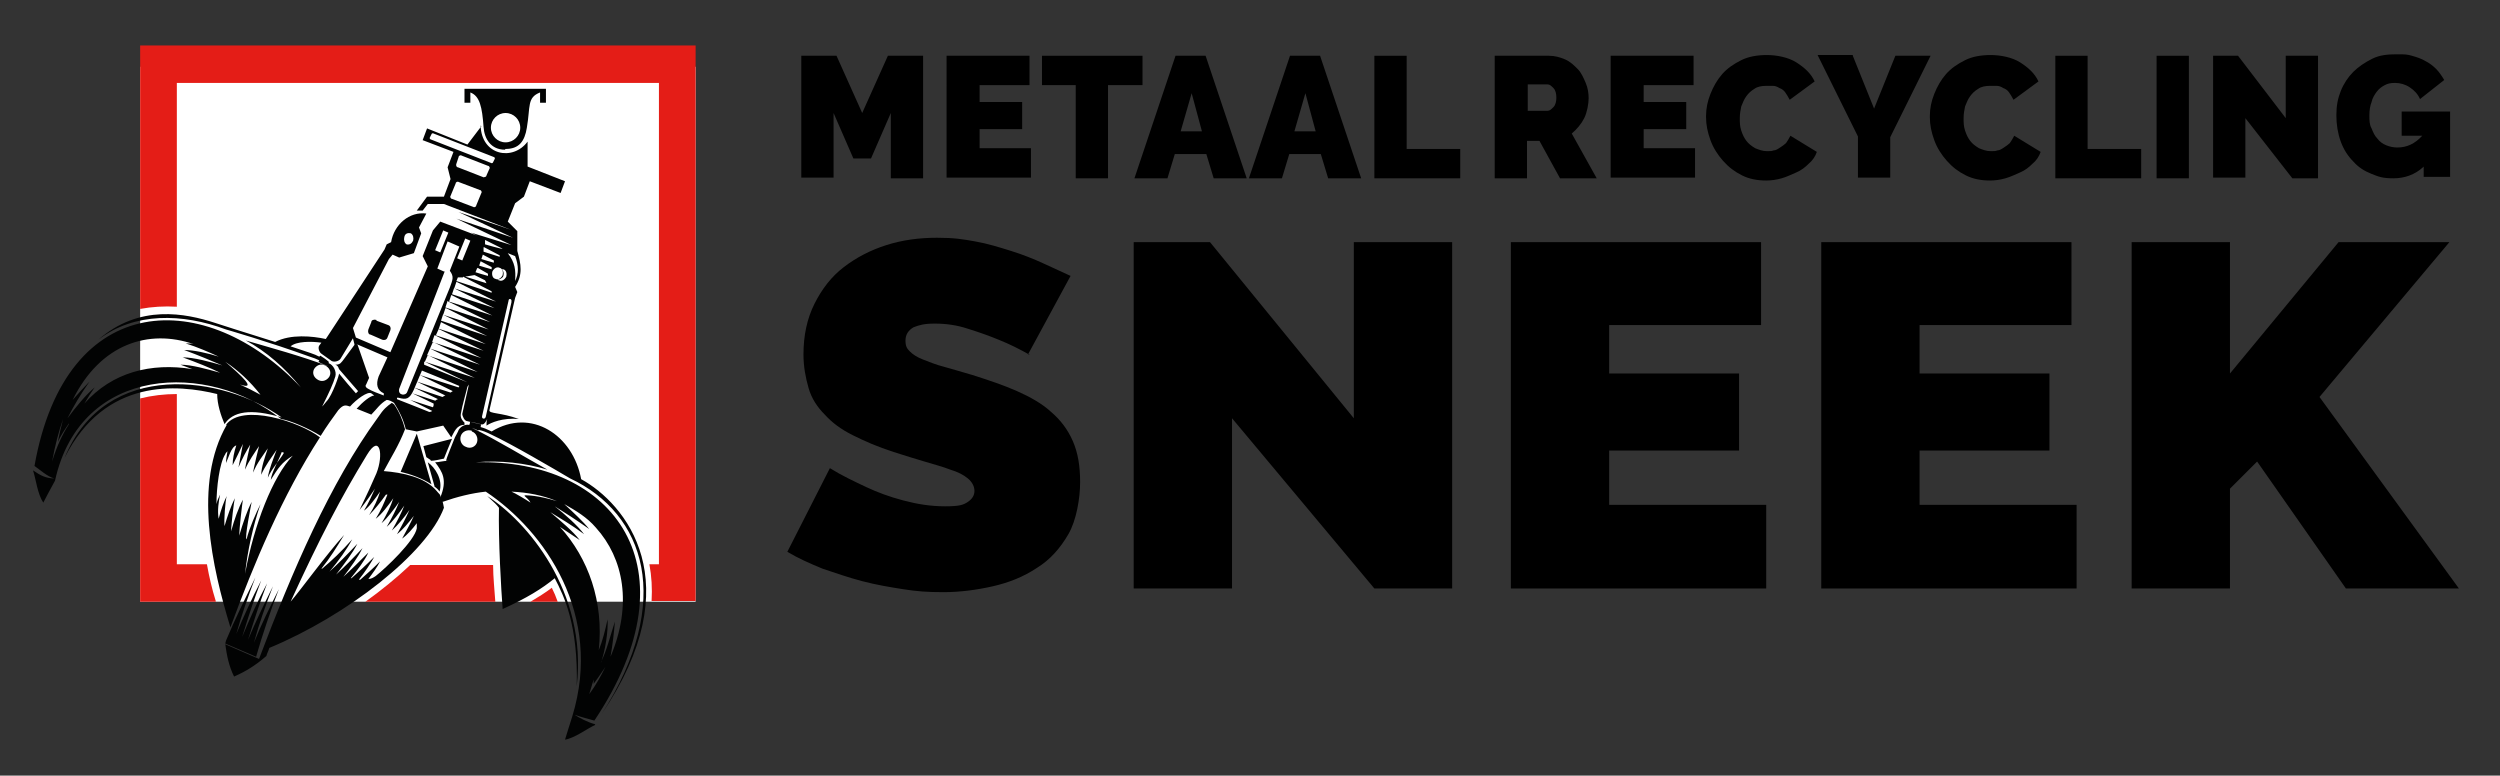 <?xml version="1.0" encoding="UTF-8"?> <svg xmlns="http://www.w3.org/2000/svg" id="Laag_1" data-name="Laag 1" version="1.1" viewBox="0 0 340.7 105.7"><rect x="0" y="0" width="340.7" height="105.7" fill="#333333" stroke="none"/><defs><style> .cls-1 { fill: #000; } .cls-1, .cls-2, .cls-3, .cls-4 { stroke-width: 0px; } .cls-2 { fill: #e41d17; } .cls-2, .cls-3 { fill-rule: evenodd; } .cls-3 { fill: #020303; } .cls-4 { fill: #fff; } </style></defs><rect class="cls-4" x="19.1" y="9.1" width="75.7" height="72.9"></rect><path class="cls-2" d="M19.1,6.2h75.7v75.7h-6c.1-1.7,0-3.4-.3-5h1.3V11.3H24.1v30.5c-1.7-.1-3.4,0-5,.3V6.2ZM76.1,82h-3.8c1-.6,2-1.2,2.9-1.9.3.6.6,1.3.8,1.9h0ZM67.5,82h-17.7c2.1-1.5,4.2-3.2,6.1-5h11.3c0,1.7.2,3.4.3,5h0ZM29.4,82h-10.3v-27.7c1.6-.4,3.3-.6,5-.6v23.2h4.1c.3,1.7.7,3.4,1.2,5h0Z"></path><path class="cls-3" d="M30.7,87.7c1.4.6,2.8,1.2,4.2,1.8.9-3.1,1.9-6.1,3.1-9.2-1.2,2.4-2.4,4.8-3.4,7.3.7-2.6,1.6-5.1,2.6-7.7-1.2,2.4-2.4,4.9-3.4,7.3.8-2.6,1.6-5.1,2.6-7.7-1.3,2.4-2.4,4.9-3.4,7.3.8-2.6,1.6-5.1,2.6-7.7-1.3,2.5-2.4,4.9-3.4,7.3.7-2.5,1.6-5.1,2.6-7.7-1.4,2.9-2.8,5.7-4,8.6h0ZM51.3,43.7l1.6.6c.3.1.4.4.3.7l-.4,1c-.1.3-.4.4-.7.3l-1.6-.7c-.3,0-.4-.4-.3-.7l.4-1c0-.3.4-.4.7-.3h0ZM63.4,32.5l.7.3-1.1,2.7-.7-.3,1.1-2.7ZM60.4,31.4l.7.3-1.1,2.7-.7-.3,1.1-2.7ZM60.6,37l-6.2,16c-.2.9.9,1,1.1.4l5.8-14.2c.4-1.1.6-1.5,0-2.3l1.3-3.3-1.6-.7-1.4,3.7.9.4ZM69.7,41.2l-3.5,15.6c-.1.4-.6.3-.5-.1l3.6-15.7c0-.4.5-.3.4.1h0ZM68.6,36.7c.4.1.5.6.4,1-.2.4-.6.7-1,.5,0,0-.1,0-.2-.1.3,0,.7-.2.8-.5.1-.4,0-.7-.2-.9,0,0,.1,0,.2,0h0ZM68.1,36.5c.4.1.5.6.4,1-.2.4-.6.7-1,.5-.4-.1-.5-.6-.4-1,.2-.4.6-.7,1-.5h0ZM69.2,34.5l.5.2.5.2c.5,1.3.5,2.4,0,3.4.1-1.5,0-2.5-1-3.8h0ZM56,31.8c-.4-.1-.8,0-.9.5-.1.4,0,.8.3,1,.4.1.7-.1.9-.5.1-.4,0-.8-.3-1h0ZM44.3,49.8c-.6-.3-1.2,0-1.5.5-.3.6,0,1.2.6,1.5.6.3,1.2,0,1.5-.5.3-.6,0-1.2-.6-1.5h0ZM64.3,58.8c.6.2.9.9.7,1.5-.2.6-.9.9-1.5.6-.6-.2-.9-.9-.7-1.5.2-.6.9-.9,1.5-.7h0ZM58.7,62.8c.5,0,1.3-.2,1.8-.3.3-.7.7-1.8,1.1-2.7l-3.9,1,.4,1.5.6.4ZM59.2,66.3c.4.3.5.4.7.7.5-1.6-.6-3.3-1.6-4l.9,3.2ZM54.6,64.3c1.3.3,3,.9,4.2,1.7l-2-6.9-2.2,5.2ZM48.7,46.9l1.6,4.6-.4.9s-.3.3.3.6c.5.3,1.3.6,2.1.9v-.3c-.9-.4-1.1-1.2-.7-2.3l1.2-2.6-4.2-1.8ZM48.3,46.9l-.2-.8-1.7,2.8c-.2.3-.8.5-1.2.3l-1.4-1c-.3-.2-.5-.8-.3-1.1l.3-.4c-1.4-.2-3.4-.2-4.2.5.6.2,2.1.7,2.7.9.6.2.8.3,1.2.5.1,0,.1-.2.2-.1.2.1.9.6,1.1.8,0,0,0,.2,0,.2.6.2,1.1,1.1.9,1.8-.3,1-.8,2.1-1.8,4.1,0,0,.3-.3.6-.7.8-.8,1.8-3.8,1.7-3.8.8,1,1.6,1.9,2.3,2.7l.3-.3-2.6-3c-.1-.3-.2-.5-.5-.6.7,0,.8-.3,1.2-.8l1.4-1.9ZM71.5,67.5c.4,0,1.8,0,4.4.8-1.9-.8-4-1.2-6.2-1.3.5.2,2,1.1,2.6,1.5-.2-.4-.6-.7-.8-.9h0ZM81.9,90.3c.6-1.7,1-4.3.9-5.9-.3,1.4-.7,3-1.2,4.2.7-6.6-1.4-12.5-5.3-16.8.9.6,1.8,1.2,2.7,1.8-.9-1.2-2.6-2.6-4-3.8,1.3.8,3,1.8,4.6,3-.9-1.2-2.6-2.7-4-3.8,1.3.8,3,1.9,4.7,3.1-.8-1-2.2-2.3-3.4-3.4,1.6.9,3.1,1.8,4.3,3.2,3.8,4.2,5,10.5,2,17.6.3-1.7.5-3.5.6-4.8-.6,1.9-1.2,4.2-1.9,5.5h0ZM80.9,93.2c.3-.4.8-1.1,1.6-2.3-.6,1.2-1.3,2.5-2.2,3.7.1-.4.5-1.6.6-2,0,.3,0,.7,0,.7h0ZM30.7,49.3c1.8,1.2,3.4,2.7,4.8,4.5-.9-.5-1.9-1-2.8-1.4,2.4.8.2-1.2-2-3.1h0ZM9.2,57c1.1-1.5,2.5-3.2,3.7-4.2-.5.7-1,1.5-1.4,2.2,3.8-4.3,9.1-5.6,14.7-4.7-.5-.2-1.1-.4-1.6-.6,1.5,0,3.6.6,5.4,1.1-1.4-.7-3.2-1.4-5.1-2.1,1.5,0,3.7.6,5.4,1.1-1.4-.6-3.3-1.4-5.2-2.1,1.3,0,3.1.4,4.7.9-1.3-.6-2.9-1.3-4.5-1.8.4,0,.7,0,1.1.1-6.1-2.1-12.7-.1-16.5,7.6.8-.9,1.6-1.8,2.3-2.5-1.2,1.7-2.2,3.4-2.9,4.8h0ZM9.4,57.7c-.5.7-1.2,1.8-1.5,2.5.1-.7.4-1.9.7-3.1-.6,1.7-1.1,3.6-1.5,5.8.6-2,1.4-3.7,2.3-5.1h0ZM52.6,67.4c-.7,1-1.6,2.1-2.3,2.8.7-1.1,1.2-2.2,1.5-3.2h0c-.7,1-1.5,2.1-2.2,2.6.6-1,1.1-2.1,1.5-3h0c-.7,1-1,1.5-2.1,2.9,1.2-2.5,1.6-3.4,2.3-5,1-2.5.5-5.5-1.3-2.5-3.6,5.9-6.4,11.3-10.4,20,1.3-1.5,5-6.6,7.3-9.1-1.1,1.8-1.9,3.1-3.1,4.6h.1c1.2-1,2.7-2.4,4.1-4-.7,1.3-1.9,3-3.1,4.4h0c1.1-1,2.5-2.4,3.8-3.8-.6,1.2-1.8,2.8-2.9,4.2h0c1.1-1,2.3-2.2,3.6-3.6-.6,1.2-1.6,2.6-2.6,3.9h0c1-.9,2.2-2.1,3.4-3.3-.5,1.1-1.5,2.4-2.4,3.5h.1c.9-.8,2-1.8,3.1-2.9-.5.9-1.3,2.1-2.1,3.1h.2c.8-.7,1.8-1.6,2.7-2.5-.4.8-1,1.6-1.6,2.4.4,0,.7-.2,1-.4,1.4-1.1,5.3-4.8,5.6-6.5,0-.2,0-.5,0-.7-.6.8-1.3,1.6-2,2.1.6-1.1,1.2-2.2,1.6-3.1h0c-.7.9-1.5,1.9-2.3,2.5.7-1.2,1.3-2.4,1.7-3.3h0c-.7,1-1.6,2.1-2.4,2.8.7-1.2,1.3-2.4,1.7-3.4-.7,1-1.6,2.2-2.4,2.9.7-1.2,1.3-2.4,1.7-3.4-.7,1-1.6,2.2-2.4,2.9.7-1.2,1.3-2.4,1.6-3.4-.7,1-1.6,2.2-2.4,2.8.7-1.1,1.2-2.3,1.6-3.3h0ZM57.9,49.3l5.8,2.8-5.9-2.4v-.4ZM58.3,48.4l6.4,3.1h0s-6.8-2.2-6.8-2.2l.4-.9ZM58.6,47.5l6.5,3.2-6.9-2.3.4-.9ZM59,46.6l6.4,3.1-6.8-2.2.4-.9ZM59.3,45.7l6.3,3.1-6.7-2.2.3-.9ZM59.7,44.8l6.2,3-6.5-2.1.4-.9ZM60.1,43.9l6.1,3-6.4-2.1.3-.9ZM60.4,42.9l6,2.9-6.3-2.1.3-.9ZM60.8,42l5.8,2.9-6.2-2,.3-.9ZM61.1,41.1l5.7,2.8-6.1-2,.3-.9ZM61.5,40.2l5.6,2.8-5.9-1.9.3-.9ZM61.9,39.3l5.5,2.7-5.8-1.9.3-.9ZM62.2,38.4l5.4,2.7-5.7-1.8.3-.9ZM63.1,37.7l3.9,2v.2c.1,0-4.8-1.6-4.8-1.6l.2-.5h.7ZM64.7,37.5l1.4.7h0s.2.4.2.4l-2.9-.9,1.2-.2h0ZM65.1,36.5l1.4.8v.3c-.1,0-1.7-.5-1.7-.5l.2-.5ZM65.5,35.6l1.5.8v.3c-.1,0-1.7-.5-1.7-.5l.2-.6ZM65.8,34.7l1.5.8v.3c-.1,0-1.7-.5-1.7-.5l.2-.6ZM66,33.7l2.1,1.1v.2c0,0-2.2-.7-2.2-.7h0c0,0,0-.6,0-.6ZM66.1,32.7l2.4,1.2h0c0,.1-2.4-.6-2.4-.6v-.6ZM62.5,52.8l-5.3-1.7,4.5,2.2-.3.2-4.6-1.5,3.9,1.9c-.1,0-.2.1-.4.2l-3.9-1.3,3.3,1.6c-.2,0-.3.2-.4.2,0,0,0,0,0,0l-3.1-1,2.9,1.4c0,.2,0,.3-.1.5l-3.1-1,3,1.5c-.1.1-.4.2-.5.1-1.2-.5-2.8-1.1-4.3-1.7v-.2c0,0,.2,0,.2,0,1.1.3,1.5.2,2.1-1.1.4-.9.7-1.7,1.1-2.6.7.3,4,1.6,5.1,2.1h0ZM59.1,18.2l8.2,3.2c.1,0,.2.2.1.3l-.2.4c0,.1-.2.2-.3.1l-8.2-3.2c-.1,0-.2-.2-.1-.3l.2-.4c0-.1.2-.2.3-.1h0ZM66,24.2l-3.6-1.4c-.2,0-.3-.3-.2-.5l.3-.9c0-.2.3-.3.4-.2l3.6,1.4c.2,0,.3.3.2.4l-.4.9c0,.2-.3.3-.4.2h0ZM62.5,24.8l2.9,1.1c.2,0,.3.3.2.4l-.7,1.7c0,.2-.3.3-.4.2l-2.9-1.1c-.2,0-.3-.3-.2-.4l.7-1.7c0-.2.3-.3.4-.2h0ZM65.5,17.1c.1,4.1,4.4,4.9,6.4,2.2v3.4c0,0,5.1,2,5.1,2l-.6,1.6-4.2-1.6-.8,2.1-1.2.9-1,2.5h0l1.3,1.3v2.7c.5,1.8.8,3.2-.3,4.9l.3.7-.3.8-3.5,15.3c-.1.5,1.6.3,4,1.2-2.2-.2-3.8.5-4.4.9,0-.3,0-.6.1-.9-.4.8-.6.8-1,.7l-1.7-.4c-.4,0-.7-.7-.7-1l.9-4-.2.3c-.1.5-.7,2.5-.9,3.7-.1.6.3,1,.5,1.2,0,.1,0,.3,0,.3-1.1,0-1.4,1-1.8,1.7l-1.1-1.6-3.6.8-1.5-.3c-.3-1.3-.9-2.5-1.6-3.6-.3-.2-.7-.4-1-.4-.9.5-1.4,1.3-2.1,2l-2-.8c.8-.9,1.9-1.8,2.4-1.8l-.4-.3c-.5-.3-2,.8-2.9,1.8-.6-.2-.9-.3-1.6.5-.8,1.1-1.6,2.2-2.4,3.5-1.6-1-4.1-2.1-5.4-2.3-9.8-7.8-27.3-7.5-30.8,8.4-.6,1.1-1.3,2.4-1.6,3-.8-1.2-1-3.2-1.4-4.4,1,.7,1.8,1.1,2.9,1.1-.9-.2-2.1-1.3-2.7-1.7,4.3-24.3,23.5-24.3,36.3-10.7-2.2-2.7-4.7-4.9-7.5-6.4,3.4,1,7.5,2.1,11.2,3.5-.1-.1-.9-.3-1.3-.6,0,0,.1-.1.1-.2-.4-.2-.7-.3-1.3-.5-5.5-2-11.4-3.7-11.4-3.7-5.9-2.2-12.5-2.4-17.4,1.4,5.6-4.9,11.9-3.6,15.9-2.3,4.3,1.4,6.7,2.1,8.2,2.6,2.1-1.1,5.1-.8,6.9-.4l8-12.2.3-.7.6-.3c.4-2.4,2.5-4.2,4.8-3.9l-1,1.9.3.8-1,2.7-2,.6-.9-.4-.5.6-4.9,9.4.4,1.3,4.7,2,5.1-11.7-.7-1.4,1.4-3.5,1-1.2,5,1.9-.8-.4,5.5,1.7-7.5-3.6,7.7,2.6-7.4-3.5,7.1,2.4-9.1-3.5h-2.2l-.7.9h-.8c0,0,1.4-1.9,1.4-1.9h2.3s.9-2.4.9-2.4l-.4-1.6.8-2.1-4.2-1.6.6-1.6,5.5,2.2,1.9-2.5ZM81.1,98.8c-1.1.5-2.8,1.8-4.1,2,.2-.6.6-2,1-3.2,4.2-13.8-3.7-25.2-11.8-30.6-1.9.2-3.9.7-5.9,1.4,0-.3.2.8.2.8-2.3,6.2-13.2,14.7-23.8,19.1-.1.4-.3.7-.4,1.1-1.5,1.3-2.8,2.1-4.4,2.8-.7-1.4-1-2.9-1.2-4.4l4.6,2c4.5-11.9,9.7-24,16.2-32.9.8-1.2,1.2-1.5,1.9-2l.3.2c.7,1,1.2,2.2,1.5,3.4-.9,2.3-1.9,3.8-2.9,5.7,2.5.2,5.6.8,7.2,2.7.3.4.6.5.5.9,1-2.4.3-3.5-.7-4.8.5,0,1.1-.2,1.8-.2-.1,0-.2,0-.3,0,0-.3.9-2.4,1.2-3.2,0,0,.5-.9.5-1,.3-.5.9-.8,1.4-.7.2,0,.1-.5.2-.4.2,0,1,.2,1.4.3.1,0,0,.4,0,.4.4.1.9.3,1.5.6,5.4-3.3,11.1.5,12.2,6.5,6,3.3,15,14,2.8,32,9.9-15.4,5.9-27.3-4.3-32.1h0c-2.2-1.3-8-4.7-10.8-6-.6-.3-1.1-.5-1.6-.6-.2,0-.1.1-.1.1-.3-.2-.7-.3-.9-.4,3.5,1.7,7.2,4,10.3,5.7-3-.9-6.4-1.3-9.8-1,18.8-.5,30.2,14.3,16.2,35.2-.7-.2-1.9-.5-2.7-.8.6.4,1.7,1,2.8,1.3h0ZM38.4,56.9c-7.9-5.7-24-8.1-29.6,5.5,5.5-11,15.5-10,20.8-8.7,0,1.4.5,2.9,1,4.1,1.1-1.7,3.5-2.2,7.8-.9h0ZM66.4,67.6c5.2,3.3,13.7,12.9,12.2,25.9.2-8.3-1.7-12.2-3-14.7-1.7,1.4-3.8,2.7-7.1,4.2-.2-2.6-.6-9.4-.5-13.8-.3-.4-.5-.6-1.6-1.6h0ZM38.4,61.6c-.4,1.1-1.4,2.8-1.5,3.8,1-1.6,1.5-2.4,3-3.3-2.7,2.8-5.3,9.4-6.5,16.1.3-3,1.1-6.6,2.1-9.5-.6,1.2-1.5,3.2-1.9,4.8-.3-.1.6-4.6.7-5.1-.6,1.1-1.2,2.9-1.7,4.6,0-.9.4-4.3.5-4.9-.6,1.1-1.2,2.8-1.6,4.3,0-1,.4-4.1.5-4.5-.5,1-1,2.4-1.4,3.8-.1-.7.1-3.5.3-4.1-.4.8-.8,1.9-1.1,3.1-.2-1.1,0-2.4.2-3.3-.2.4-.4.8-.5,1.3,0-2.2.4-5.6,1.2-6.8,0-.1.2-.3.3-.4-.1.6-.2,1.1-.2,1.6.3-.6.7-2.2,1.4-2.4-.3.9-.5,1.9-.5,2.7.5-1,1-2,1.4-2.9,0,0-.5,2.7-.6,3.2.5-1.2,1.1-2.3,1.6-3.1,0,0-.7,3-.7,3.4.5-1.2,1.3-2.3,1.9-3.2,0,0-.8,3.2-.8,3.6.5-1.3,1.4-2.4,2-3.3-.4,1.2-.9,2.6-.9,3.6.5-1.2,1.5-2.5,2.1-3.4-.4,1.1-1.1,2.8-1.2,3.8.5-1.2,1.7-2.5,2.2-3.4h0ZM30.8,57.9c2.2-3,10.1-.4,12.8,1.7h0c-5.1,7.9-9,17.2-12.2,25.9-2.5-8.2-5.1-19.6-.5-27.6h0ZM68.9,20.3c1.8,0,2.6-1,2.9-2.9.5-2.9,0-4.1,1.8-4.8v1.4h.8v-1.9h-11.1v1.9h.8v-1.4c1.3.5,1.6,2,1.8,4.7.1,1.6,1,3.1,2.9,3.1h0ZM68.9,15.4c1.1,0,2,.9,2,2s-.9,2-2,2-2-.9-2-2,.9-2,2-2h0Z"></path><g><path class="cls-1" d="M121.4,24.2v-8.8l-2.7,6.2h-2.4l-2.7-6.2v8.8h-4.4V7.6h4.8l3.5,7.8,3.5-7.8h4.8v16.7h-4.4Z"></path><path class="cls-1" d="M140.5,20.2v4h-11.5V7.6h11.3v4h-6.8v2.3h5.8v3.7h-5.8v2.6h7Z"></path><path class="cls-1" d="M155.6,11.6h-4.6v12.7h-4.4v-12.7h-4.6v-4h13.7v4Z"></path><path class="cls-1" d="M160.3,7.6h4l5.6,16.7h-4.5l-1-3.3h-4.3l-1,3.3h-4.5l5.6-16.7ZM163.8,17.9l-1.4-5.2-1.5,5.2h2.9Z"></path><path class="cls-1" d="M175.9,7.6h4l5.6,16.7h-4.5l-1-3.3h-4.3l-1,3.3h-4.5l5.6-16.7ZM179.3,17.9l-1.4-5.2-1.5,5.2h2.9Z"></path><path class="cls-1" d="M187.3,24.2V7.6h4.4v12.7h7.3v4h-11.7Z"></path><path class="cls-1" d="M203.7,24.2V7.6h7.4c.8,0,1.5.2,2.2.5.7.3,1.2.8,1.7,1.3.5.5.8,1.2,1.1,1.9.3.7.4,1.4.4,2.1s-.2,1.9-.6,2.7c-.4.8-1,1.5-1.7,2.1l3.4,6.1h-5l-2.8-5.1h-1.7v5.1h-4.4ZM208.1,15.1h2.8c.3,0,.5-.2.8-.5s.4-.8.4-1.3-.1-1-.4-1.3c-.3-.3-.5-.5-.8-.5h-2.7v3.6Z"></path><path class="cls-1" d="M231,20.2v4h-11.5V7.6h11.3v4h-6.8v2.3h5.8v3.7h-5.8v2.6h7Z"></path><path class="cls-1" d="M232.5,15.8c0-1,.2-2,.6-3,.4-1,.9-1.9,1.6-2.7.7-.8,1.6-1.4,2.6-1.9s2.2-.7,3.5-.7,2.9.3,4,1c1.1.7,2,1.5,2.5,2.6l-3.4,2.5c-.2-.4-.4-.7-.6-1-.2-.3-.5-.5-.8-.6-.3-.2-.6-.3-.9-.3-.3,0-.6,0-.9,0-.6,0-1.2.1-1.6.4-.5.3-.8.6-1.1,1-.3.4-.5.9-.7,1.4-.1.5-.2,1-.2,1.6s0,1.1.2,1.7.4,1,.7,1.4c.3.4.7.7,1.2,1,.5.2,1,.4,1.6.4s.6,0,.9-.1c.3,0,.6-.2.9-.4.3-.2.6-.4.8-.6.2-.3.4-.6.6-1l3.6,2.2c-.2.6-.6,1.2-1.1,1.6-.5.5-1,.9-1.7,1.2s-1.3.6-2,.8c-.7.2-1.4.3-2.1.3-1.2,0-2.3-.2-3.3-.7s-1.8-1.1-2.6-2c-.7-.8-1.3-1.7-1.7-2.8s-.6-2.1-.6-3.1Z"></path><path class="cls-1" d="M252.5,7.6l2.9,7.2,2.9-7.2h4.8l-5.5,11.1v5.5h-4.4v-5.6l-5.5-11.1h4.8Z"></path><path class="cls-1" d="M263,15.8c0-1,.2-2,.6-3,.4-1,.9-1.9,1.6-2.7.7-.8,1.6-1.4,2.6-1.9s2.2-.7,3.5-.7,2.9.3,4,1c1.1.7,2,1.5,2.5,2.6l-3.4,2.5c-.2-.4-.4-.7-.6-1-.2-.3-.5-.5-.8-.6-.3-.2-.6-.3-.9-.3-.3,0-.6,0-.9,0-.6,0-1.2.1-1.6.4-.5.3-.8.6-1.1,1-.3.4-.5.9-.7,1.4-.1.5-.2,1-.2,1.6s0,1.1.2,1.7.4,1,.7,1.4c.3.4.7.7,1.2,1,.5.2,1,.4,1.6.4s.6,0,.9-.1c.3,0,.6-.2.9-.4.3-.2.6-.4.8-.6.2-.3.4-.6.6-1l3.6,2.2c-.2.6-.6,1.2-1.1,1.6-.5.5-1,.9-1.7,1.2s-1.3.6-2,.8c-.7.2-1.4.3-2.1.3-1.2,0-2.3-.2-3.3-.7s-1.8-1.1-2.6-2c-.7-.8-1.3-1.7-1.7-2.8s-.6-2.1-.6-3.1Z"></path><path class="cls-1" d="M280.1,24.2V7.6h4.4v12.7h7.3v4h-11.7Z"></path><path class="cls-1" d="M293.9,24.2V7.6h4.4v16.7h-4.4Z"></path><path class="cls-1" d="M306,16v8.2h-4.4V7.6h3.4l6.5,8.5V7.6h4.4v16.7h-3.5l-6.4-8.2Z"></path><path class="cls-1" d="M330.2,22.8c-1.1,1-2.5,1.5-4,1.5s-2-.2-3-.6-1.8-.9-2.5-1.7c-.7-.7-1.3-1.6-1.7-2.7-.4-1.1-.6-2.3-.6-3.6s.2-2.3.6-3.3,1-1.9,1.7-2.6c.7-.7,1.6-1.3,2.6-1.8s2.1-.6,3.3-.6,1.4,0,2.1.2c.7.2,1.3.4,1.8.7.6.3,1.1.7,1.5,1.1s.8,1,1.1,1.5l-3.3,2.6c-.3-.7-.8-1.2-1.4-1.6-.6-.4-1.3-.6-2-.6s-1,.1-1.4.3c-.4.2-.8.5-1.1.9s-.6.9-.7,1.4c-.2.5-.3,1.1-.3,1.8s0,1.3.3,1.8c.2.5.4,1,.8,1.4.3.4.7.7,1.2.9s1,.3,1.5.3c1.3,0,2.4-.5,3.4-1.6h-2.8v-3.3h6.6v8.9h-3.6v-1.4Z"></path></g><g><path class="cls-1" d="M140.4,48.4c-1.4-.8-2.8-1.5-4.3-2.1-1.2-.5-2.6-1-4.2-1.5-1.5-.5-3-.7-4.5-.7s-2.1.2-2.9.5c-.7.4-1.1,1-1.1,1.8s.2,1.1.6,1.5c.4.4,1,.8,1.8,1.1.8.3,1.7.7,2.9,1,1.1.3,2.4.7,3.8,1.1,2.2.7,4.3,1.4,6.1,2.2,1.8.8,3.4,1.7,4.6,2.8,1.3,1.1,2.3,2.4,3,4s1,3.4,1,5.6-.5,5.2-1.6,7.1c-1.1,1.9-2.5,3.5-4.3,4.6-1.8,1.2-3.8,2-6,2.5-2.2.5-4.5.8-6.7.8s-3.6-.1-5.5-.4c-1.9-.3-3.7-.6-5.6-1.1-1.9-.5-3.6-1.1-5.4-1.7-1.7-.7-3.3-1.4-4.8-2.3l5.8-11.4c1.6,1,3.3,1.8,5,2.6,1.5.7,3.1,1.3,5,1.8s3.7.8,5.7.8,2.5-.2,3.1-.6c.6-.4.9-.9.9-1.5s-.3-1.2-.9-1.7c-.6-.5-1.4-.9-2.4-1.2-1-.4-2.2-.7-3.5-1.1-1.3-.4-2.7-.8-4.2-1.3-2.2-.7-4-1.5-5.6-2.3-1.6-.8-2.8-1.7-3.8-2.8-1-1-1.8-2.2-2.2-3.6s-.7-2.9-.7-4.6c0-2.6.5-4.9,1.5-6.9,1-2,2.3-3.7,4-5,1.7-1.3,3.6-2.3,5.8-3,2.2-.7,4.5-1,6.9-1s3.5.2,5.2.5c1.7.3,3.3.8,4.9,1.3,1.6.5,3.1,1.1,4.4,1.7s2.6,1.2,3.7,1.7l-5.8,10.7Z"></path><path class="cls-1" d="M167.9,57v23.2h-13.4v-47.2h10.4l19.6,24v-24h13.4v47.2h-10.6l-19.4-23.2Z"></path><path class="cls-1" d="M240.7,68.9v11.3h-34.8v-47.2h34.1v11.3h-20.7v6.6h17.7v10.5h-17.7v7.4h21.4Z"></path><path class="cls-1" d="M283,68.9v11.3h-34.8v-47.2h34.1v11.3h-20.7v6.6h17.7v10.5h-17.7v7.4h21.4Z"></path><path class="cls-1" d="M290.5,80.2v-47.2h13.4v17.9l14.8-17.9h15.1l-17.7,21.1,19,26.1h-15.4l-12.1-17.3-3.7,3.7v13.6h-13.4Z"></path></g></svg> 